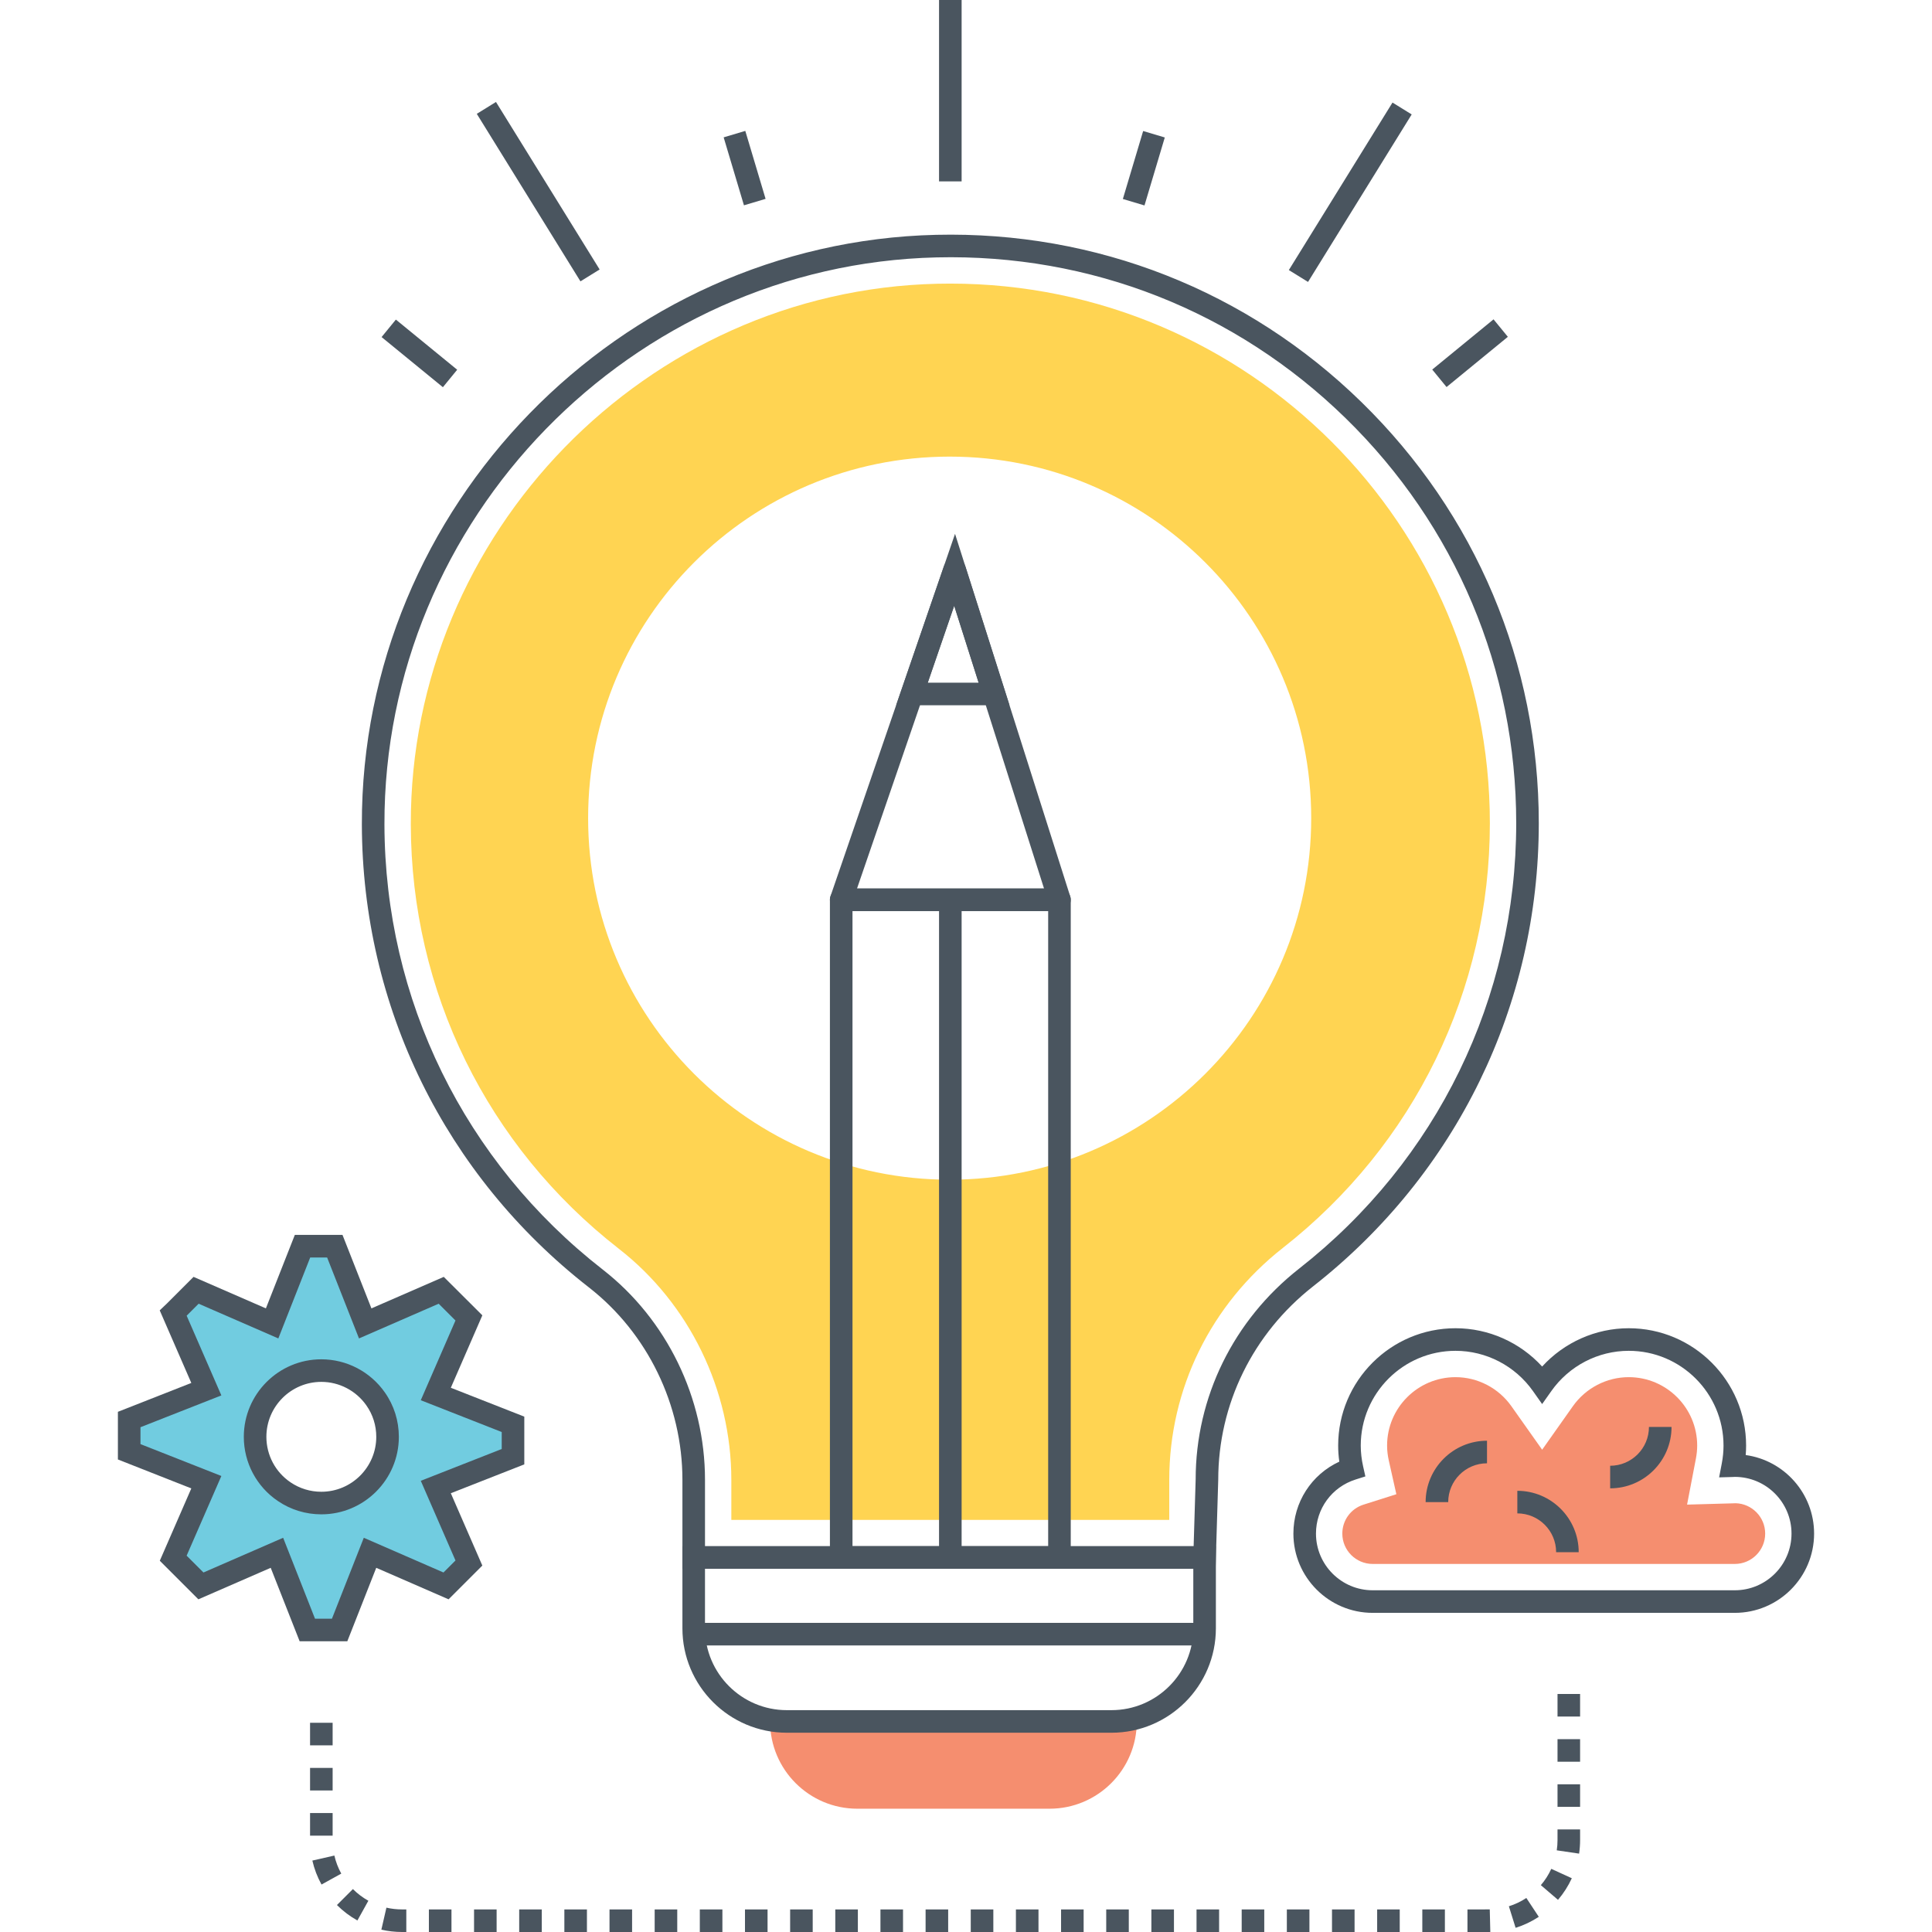 <?xml version="1.0" encoding="utf-8"?>
<!-- Generator: Adobe Illustrator 21.0.0, SVG Export Plug-In . SVG Version: 6.00 Build 0)  -->
<svg version="1.1" id="Layer_1" xmlns="http://www.w3.org/2000/svg" xmlns:xlink="http://www.w3.org/1999/xlink" x="0px" y="0px"
	 viewBox="0 0 512 512" style="enable-background:new 0 0 512 512;" xml:space="preserve">
<style type="text/css">
	.st0{fill:#4A555F;}
	.st1{fill:#DFDFDF;}
	.st2{fill:#FFD452;}
	.st3{fill:#F58E6F;}
	.st4{fill:#FFFFFF;}
	.st5{fill:#71CCE0;}
</style>
<g>
	<g>
		<g>
			<g>
				<path class="st0" d="M360.802,106.561c-30.296-29.588-70.353-45.324-112.727-44.33C163.977,64.217,95.711,134.315,95.898,218.49
					c0.107,48.261,22.04,92.981,60.176,122.691c15.513,12.086,24.775,31.147,24.775,50.988v23.572h141.284l0.713-23.575
					c0-20.054,9.172-38.748,25.162-51.287c37.996-29.795,59.788-74.533,59.788-122.743
					C407.795,175.784,391.106,136.158,360.802,106.561z M344.314,336.172c-17.445,13.681-27.453,34.09-27.451,55.904l-0.536,17.682
					H186.832v-17.589c0-21.671-10.124-42.496-27.081-55.707c-36.673-28.573-57.767-71.577-57.87-117.985
					c-0.179-80.946,65.466-148.354,146.334-150.264c40.791-0.975,79.273,14.176,108.405,42.628
					c29.143,28.463,45.192,66.567,45.192,107.296C401.812,264.496,380.855,307.517,344.314,336.172z"/>
			</g>
		</g>
	</g>
	<g>
		<g>
			<g>
				<path class="st2" d="M251.849,75.156c-1.157,0-2.314,0.02-3.47,0.04c-77.105,1.815-139.691,66.096-139.511,143.281
					c0.08,44.236,20.204,85.242,55.166,112.486c18.648,14.52,29.777,37.416,29.777,61.209v10.611h116.056v-10.611
					c0-24.073,10.989-46.47,30.136-61.488c34.843-27.324,54.827-68.349,54.827-112.547
					C394.831,139.296,330.689,75.156,251.849,75.156z M251.67,312.633c-52.912,0-95.813-42.9-95.813-95.813
					c0-52.913,42.9-95.813,95.813-95.813s95.813,42.9,95.813,95.813C347.483,269.733,304.582,312.633,251.67,312.633z"/>
			</g>
		</g>
	</g>
	<g>
		<g>
			<rect x="184.118" y="430.077" class="st0" width="135.112" height="5.983"/>
		</g>
	</g>
	<g>
		<g>
			<path class="st3" d="M204.079,456.199c0,12.774,10.356,23.13,23.13,23.13h50.926c12.775,0,23.131-10.356,23.131-23.13H204.079z"
				/>
		</g>
	</g>
	<g>
		<g>
			<g>
				<path class="st0" d="M180.848,409.758v21.763c0,15.257,12.413,27.67,27.669,27.67h86.036c15.256,0,27.669-12.413,27.669-27.67
					v-21.763H180.848z M316.238,431.521c0,11.958-9.729,21.687-21.686,21.687h-86.036c-11.957,0-21.686-9.729-21.686-21.687v-15.78
					h129.407V431.521z"/>
			</g>
		</g>
	</g>
	<g>
		<g>
			<g>
				<path class="st0" d="M280.767,235.459h-57.839c-1.652,0-2.992,1.339-2.992,2.992v174.299c0,1.653,1.34,2.992,2.992,2.992h57.839
					c1.652,0,2.992-1.339,2.992-2.992V238.45C283.759,236.798,282.418,235.459,280.767,235.459z M277.775,409.758H225.92V241.442
					h51.855V409.758z"/>
			</g>
		</g>
	</g>
	<g>
		<g>
			<g>
				<path class="st0" d="M283.618,237.545l-27.784-87.447c-0.392-1.23-1.527-2.07-2.816-2.086c-1.297,0.003-2.444,0.799-2.865,2.02
					l-30.055,87.446c-0.313,0.914-0.167,1.924,0.395,2.711c0.561,0.786,1.469,1.253,2.435,1.253h57.839
					c0.954,0,1.85-0.455,2.415-1.225C283.745,239.447,283.906,238.454,283.618,237.545z M227.12,235.459l25.752-74.926
					l23.805,74.926H227.12z"/>
			</g>
		</g>
	</g>
	<g>
		<g>
			<g>
				<path class="st0" d="M253.094,141.475l-15.613,45.429h30.047L253.094,141.475z M252.872,160.533l6.476,20.388h-13.484
					L252.872,160.533z"/>
			</g>
		</g>
	</g>
	<g>
		<g>
			<rect x="248.856" y="238.45" class="st0" width="5.983" height="174.299"/>
		</g>
	</g>
	<g>
		<g>
			<g>
				<path class="st5" d="M135.954,377.461l-20.463-8.038l8.776-20.164l-1.815-1.795l-5.525-5.525l-20.144,8.776l-8.057-20.463
					h-8.556l-8.057,20.463l-20.144-8.776l-5.604,5.604l-0.459,0.439l8.776,20.164l-20.443,8.038v8.556l20.443,8.058l-8.776,20.144
					l6.063,6.063l1.276,1.277l20.144-8.775l8.058,20.463h8.556l8.057-20.463l20.144,8.775l6.063-6.063l-8.776-20.144l20.463-8.037
					V377.461z M85.155,398.323c-3.65,0-7.02-1.097-9.833-3.012c-4.667-3.151-7.719-8.496-7.719-14.54
					c0-9.693,7.858-17.551,17.551-17.551c5.943,0,11.209,2.971,14.38,7.499c1.995,2.833,3.171,6.303,3.171,10.052
					C102.706,390.465,94.848,398.323,85.155,398.323z"/>
			</g>
		</g>
	</g>
	<g>
		<g>
			<g>
				<path class="st0" d="M138.946,375.422l-19.473-7.65l8.354-19.198l-10.225-10.19l-19.169,8.351l-7.668-19.474H78.133
					l-7.668,19.474l-19.171-8.351l-6.994,6.996l-1.973,1.88l8.373,19.236l-19.454,7.65v12.631l19.454,7.668l-8.352,19.171
					l10.224,10.221l19.169-8.351l7.668,19.473h12.631l7.668-19.473l19.169,8.351l8.946-8.946l-8.35-19.168l19.473-7.648V375.422z
					 M132.962,383.998l-21.452,8.427l9.199,21.12l-3.181,3.181l-21.117-9.2l-8.447,21.452h-4.482l-8.447-21.452l-21.117,9.2
					l-4.458-4.456l9.201-21.117l-21.432-8.447v-4.482l21.432-8.427l-9.195-21.124l3.175-3.176l21.119,9.2l8.447-21.453h4.482
					l8.447,21.453l21.117-9.2l4.452,4.448l-9.195,21.129l21.452,8.427V383.998z"/>
			</g>
		</g>
	</g>
	<g>
		<g>
			<g>
				<path class="st0" d="M101.986,369.003c-3.847-5.494-10.14-8.774-16.83-8.774c-11.328,0-20.544,9.215-20.544,20.542
					c0,6.835,3.377,13.198,9.028,17.012c3.393,2.31,7.376,3.531,11.517,3.531c11.328,0,20.542-9.215,20.542-20.543
					C105.698,376.521,104.413,372.451,101.986,369.003z M85.156,395.331c-2.935,0-5.753-0.862-8.159-2.5
					c-4.008-2.706-6.402-7.215-6.402-12.06c0-8.027,6.532-14.559,14.561-14.559c4.741,0,9.201,2.327,11.934,6.229
					c1.718,2.44,2.625,5.32,2.625,8.33C99.715,388.8,93.185,395.331,85.156,395.331z"/>
			</g>
		</g>
	</g>
	<g>
		<g>
			<g>
				<path class="st0" d="M173.494,512h5.983v-5.983h-5.983V512z M185.46,512h5.983v-5.983h-5.983V512z M137.594,512h5.983v-5.983
					h-5.983V512z M149.561,512h5.983v-5.983h-5.983V512z M161.527,512h5.983v-5.983h-5.983V512z M221.36,512h5.983v-5.983h-5.983
					V512z M233.327,512h5.983v-5.983h-5.983V512z M209.394,512h5.983v-5.983h-5.983V512z M197.427,512h5.983v-5.983h-5.983V512z
					 M89.295,504.853c1.611,1.613,3.434,2.99,5.42,4.093l2.906-5.23c-1.5-0.833-2.877-1.874-4.096-3.093L89.295,504.853z
					 M88.152,468.514h-5.983v5.983h5.983V468.514z M88.152,480.48h-5.983v5.983h5.983V480.48z M88.152,456.547h-5.983v5.983h5.983
					V456.547z M88.613,491.741l-5.835,1.328c0.506,2.219,1.323,4.357,2.429,6.354l5.235-2.898
					C89.609,495.02,88.993,493.41,88.613,491.741z M245.293,512h5.983v-5.983h-5.983V512z M125.627,512h5.983v-5.983h-5.983V512z
					 M113.661,512h5.983v-5.983h-5.983V512z M102.405,505.551l-1.34,5.831c1.782,0.41,3.623,0.617,5.471,0.617h1.141v-5.983h-1.141
					C105.139,506.017,103.749,505.86,102.405,505.551z M408.341,499.586l4.546,3.891c1.482-1.731,2.713-3.658,3.66-5.724
					l-5.442-2.489C410.392,496.824,409.463,498.279,408.341,499.586z M364.96,512h5.983v-5.983h-5.983V512z M257.26,512h5.983
					v-5.983h-5.983V512z M412.758,487.633c0,0.908-0.068,1.824-0.201,2.724l5.921,0.873c0.173-1.188,0.263-2.398,0.263-3.596v-2.812
					h-5.983V487.633z M376.927,512h5.983v-5.983h-5.983V512z M388.893,506.017V512h5.483l0.571-0.007l-0.144-5.981L388.893,506.017z
					 M412.758,478.839h5.983v-5.983h-5.983V478.839z M412.758,448.922v5.983h5.983v-5.983H412.758z M412.758,466.872h5.983v-5.983
					h-5.983V466.872z M399.868,505.183l1.784,5.71c2.17-0.678,4.236-1.659,6.143-2.918l-3.299-4.992
					C403.061,503.932,401.502,504.672,399.868,505.183z M293.16,512h5.983v-5.983h-5.983V512z M281.193,512h5.983v-5.983h-5.983V512
					z M305.127,512h5.983v-5.983h-5.983V512z M269.227,512h5.983v-5.983h-5.983V512z M341.027,512h5.983v-5.983h-5.983V512z
					 M352.993,512h5.983v-5.983h-5.983V512z M317.093,512h5.983v-5.983h-5.983V512z M329.06,512h5.983v-5.983h-5.983V512z"/>
			</g>
		</g>
	</g>
	<g>
		<g>
			<g>
				<path class="st0" d="M462.631,385.603c0.07-0.843,0.105-1.679,0.105-2.507c0-17.148-13.951-31.1-31.099-31.1
					c-8.767,0-17.095,3.736-22.954,10.15c-5.861-6.415-14.191-10.15-22.956-10.15c-17.147,0-31.099,13.951-31.099,31.1
					c0,1.405,0.101,2.829,0.304,4.256c-7.376,3.402-12.169,10.764-12.169,19.062c0,11.584,9.425,21.009,21.008,21.009h95.973
					c11.585,0,21.01-9.425,21.01-21.009C480.754,395.807,472.854,387.013,462.631,385.603z M459.744,421.439h-95.973
					c-8.285,0-15.024-6.74-15.024-15.025c0-6.576,4.209-12.331,10.475-14.319l2.614-0.83l-0.6-2.676
					c-0.413-1.844-0.623-3.692-0.623-5.493c0-13.849,11.267-25.116,25.115-25.116c8.128,0,15.796,3.983,20.513,10.656l2.442,3.457
					l2.444-3.457c4.713-6.673,12.38-10.656,20.509-10.656c13.848,0,25.115,11.267,25.115,25.116c0,1.553-0.156,3.156-0.466,4.763
					l-0.701,3.659l3.724-0.104l0.448-0.025c8.28,0.008,15.013,6.745,15.013,15.026C474.771,414.699,468.03,421.439,459.744,421.439z
					"/>
			</g>
		</g>
	</g>
	<g>
		<g>
			<path class="st3" d="M459.935,398.371c-0.142,0.009-0.284,0.016-0.429,0.019l-12.415,0.349l2.341-12.196
				c0.224-1.173,0.339-2.333,0.339-3.447c0-10-8.135-18.135-18.135-18.135c-5.865,0-11.402,2.88-14.81,7.702l-8.141,11.524
				l-8.145-11.522c-3.41-4.824-8.948-7.704-14.812-7.704c-9.999,0-18.135,8.135-18.135,18.135c0,1.288,0.152,2.624,0.454,3.967
				l2,8.92l-8.714,2.766c-3.352,1.064-5.606,4.146-5.606,7.666c0,4.436,3.609,8.045,8.044,8.045h95.973
				c4.437,0,8.046-3.609,8.046-8.045C467.79,402.042,464.284,398.473,459.935,398.371z"/>
		</g>
	</g>
	<g>
		<g>
			<path class="st0" d="M377.807,398.071h5.983c0-5.67,4.612-10.282,10.282-10.282v-5.983
				C385.103,381.805,377.807,389.102,377.807,398.071z"/>
		</g>
	</g>
	<g>
		<g>
			<path class="st0" d="M436.99,378.16c0,5.67-4.612,10.282-10.282,10.282v5.983c8.969,0,16.265-7.296,16.265-16.265H436.99z"/>
		</g>
	</g>
	<g>
		<g>
			<path class="st0" d="M402.108,395.079v5.983c5.67,0,10.282,4.612,10.282,10.281h5.983
				C418.373,402.375,411.077,395.079,402.108,395.079z"/>
		</g>
	</g>
	<g>
		<g>
			<rect x="248.856" class="st0" width="5.983" height="48.069"/>
		</g>
	</g>
	<g>
		<g>
			
				<rect x="293.8" y="41.551" transform="matrix(0.286 -0.958 0.958 0.286 173.737 322.31)" class="st0" width="18.802" height="5.984"/>
		</g>
	</g>
	<g>
		<g>
			
				<rect x="331.771" y="47.803" transform="matrix(0.526 -0.85 0.85 0.526 126.413 328.431)" class="st0" width="52.225" height="5.982"/>
		</g>
	</g>
	<g>
		<g>
			
				<rect x="378.912" y="90.732" transform="matrix(0.774 -0.634 0.634 0.774 28.755 267.942)" class="st0" width="20.991" height="5.983"/>
		</g>
	</g>
	<g>
		<g>
			
				<rect x="194.385" y="35.142" transform="matrix(0.958 -0.286 0.286 0.958 -4.494 58.327)" class="st0" width="5.984" height="18.802"/>
		</g>
	</g>
	<g>
		<g>
			
				<rect x="139.705" y="24.681" transform="matrix(0.85 -0.526 0.526 0.85 -5.378 82.675)" class="st0" width="5.982" height="52.226"/>
		</g>
	</g>
	<g>
		<g>
			
				<rect x="108.181" y="83.227" transform="matrix(0.633 -0.774 0.774 0.633 -31.772 120.375)" class="st0" width="5.983" height="20.992"/>
		</g>
	</g>
</g>
</svg>

